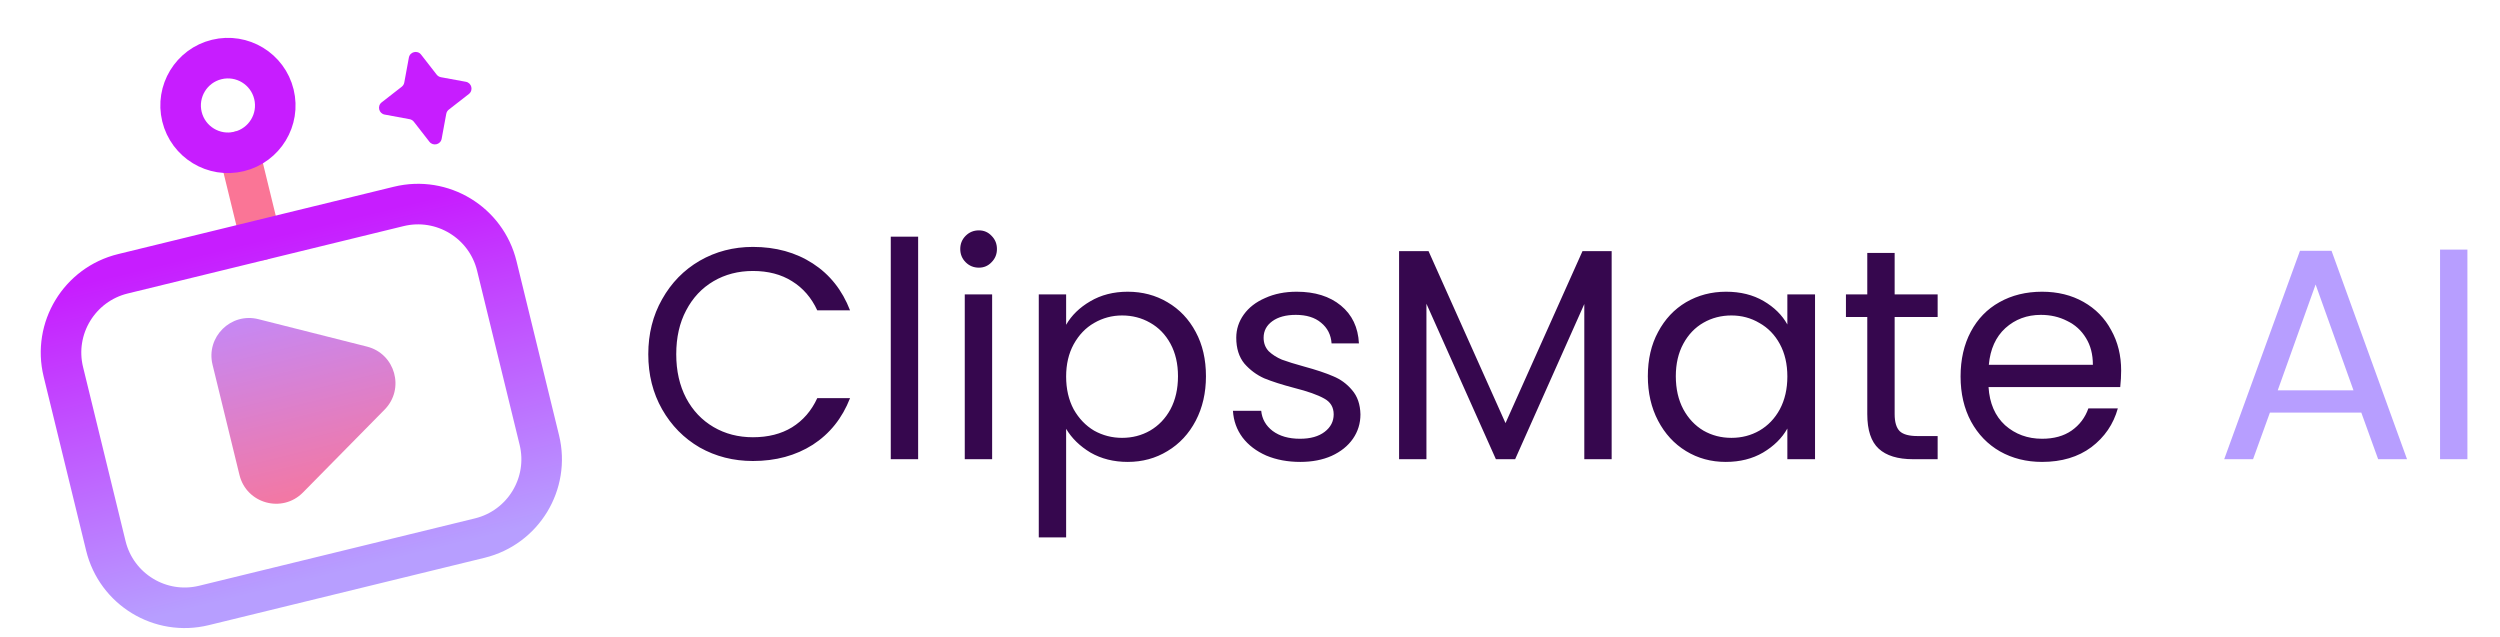 <svg width="157" height="40" viewBox="0 0 157 40" fill="none" xmlns="http://www.w3.org/2000/svg">
<path d="M40.712 22.247C40.712 20.963 41.001 19.811 41.58 18.792C42.159 17.759 42.946 16.954 43.941 16.375C44.948 15.796 46.062 15.506 47.283 15.506C48.718 15.506 49.971 15.852 51.041 16.544C52.111 17.237 52.892 18.219 53.383 19.49H51.324C50.959 18.697 50.43 18.087 49.738 17.659C49.058 17.231 48.24 17.017 47.283 17.017C46.364 17.017 45.539 17.231 44.809 17.659C44.079 18.087 43.506 18.697 43.091 19.49C42.675 20.271 42.468 21.19 42.468 22.247C42.468 23.292 42.675 24.211 43.091 25.004C43.506 25.785 44.079 26.389 44.809 26.817C45.539 27.245 46.364 27.459 47.283 27.459C48.24 27.459 49.058 27.251 49.738 26.836C50.43 26.408 50.959 25.797 51.324 25.004H53.383C52.892 26.263 52.111 27.239 51.041 27.931C49.971 28.611 48.718 28.951 47.283 28.951C46.062 28.951 44.948 28.668 43.941 28.101C42.946 27.522 42.159 26.723 41.58 25.703C41.001 24.683 40.712 23.531 40.712 22.247ZM57.659 14.864V28.838H55.94V14.864H57.659ZM61.475 16.809C61.148 16.809 60.871 16.696 60.644 16.469C60.418 16.242 60.304 15.965 60.304 15.638C60.304 15.311 60.418 15.034 60.644 14.807C60.871 14.581 61.148 14.467 61.475 14.467C61.79 14.467 62.054 14.581 62.268 14.807C62.495 15.034 62.608 15.311 62.608 15.638C62.608 15.965 62.495 16.242 62.268 16.469C62.054 16.696 61.79 16.809 61.475 16.809ZM62.306 18.489V28.838H60.587V18.489H62.306ZM66.953 20.397C67.293 19.805 67.796 19.314 68.464 18.924C69.144 18.521 69.93 18.32 70.824 18.32C71.743 18.32 72.574 18.54 73.317 18.98C74.072 19.421 74.664 20.044 75.092 20.85C75.52 21.643 75.734 22.568 75.734 23.626C75.734 24.671 75.52 25.602 75.092 26.421C74.664 27.239 74.072 27.875 73.317 28.328C72.574 28.781 71.743 29.008 70.824 29.008C69.943 29.008 69.162 28.812 68.483 28.422C67.815 28.019 67.305 27.522 66.953 26.93V33.747H65.235V18.489H66.953V20.397ZM73.978 23.626C73.978 22.845 73.82 22.166 73.506 21.586C73.191 21.007 72.763 20.567 72.222 20.265C71.693 19.962 71.107 19.811 70.465 19.811C69.836 19.811 69.251 19.969 68.709 20.283C68.18 20.586 67.752 21.032 67.425 21.624C67.11 22.203 66.953 22.877 66.953 23.645C66.953 24.425 67.11 25.111 67.425 25.703C67.752 26.282 68.18 26.729 68.709 27.044C69.251 27.346 69.836 27.497 70.465 27.497C71.107 27.497 71.693 27.346 72.222 27.044C72.763 26.729 73.191 26.282 73.506 25.703C73.82 25.111 73.978 24.419 73.978 23.626ZM81.659 29.008C80.866 29.008 80.155 28.875 79.525 28.611C78.896 28.334 78.399 27.956 78.034 27.478C77.668 26.987 77.467 26.427 77.429 25.797H79.204C79.255 26.314 79.494 26.735 79.922 27.063C80.362 27.39 80.935 27.554 81.64 27.554C82.295 27.554 82.811 27.409 83.189 27.119C83.566 26.83 83.755 26.465 83.755 26.024C83.755 25.571 83.554 25.237 83.151 25.023C82.748 24.797 82.125 24.576 81.281 24.362C80.514 24.161 79.884 23.959 79.393 23.758C78.915 23.544 78.499 23.235 78.147 22.833C77.807 22.417 77.637 21.876 77.637 21.209C77.637 20.68 77.794 20.195 78.109 19.755C78.424 19.314 78.871 18.968 79.45 18.716C80.029 18.452 80.69 18.32 81.433 18.32C82.578 18.32 83.503 18.609 84.208 19.188C84.913 19.767 85.291 20.56 85.341 21.567H83.623C83.585 21.026 83.365 20.592 82.962 20.265C82.572 19.937 82.043 19.774 81.376 19.774C80.759 19.774 80.268 19.906 79.903 20.17C79.538 20.434 79.355 20.781 79.355 21.209C79.355 21.549 79.462 21.832 79.676 22.058C79.903 22.273 80.18 22.449 80.507 22.587C80.847 22.713 81.313 22.858 81.905 23.021C82.647 23.223 83.252 23.424 83.718 23.626C84.183 23.815 84.58 24.104 84.907 24.494C85.247 24.885 85.423 25.395 85.436 26.024C85.436 26.59 85.278 27.1 84.964 27.554C84.649 28.007 84.202 28.366 83.623 28.63C83.056 28.882 82.402 29.008 81.659 29.008ZM101.212 15.77V28.838H99.494V19.094L95.151 28.838H93.942L89.58 19.075V28.838H87.862V15.77H89.712L94.546 26.572L99.381 15.77H101.212ZM103.484 23.626C103.484 22.568 103.698 21.643 104.127 20.85C104.555 20.044 105.14 19.421 105.883 18.98C106.638 18.54 107.475 18.32 108.394 18.32C109.301 18.32 110.087 18.515 110.755 18.905C111.422 19.295 111.919 19.786 112.246 20.378V18.489H113.984V28.838H112.246V26.912C111.907 27.516 111.397 28.019 110.717 28.422C110.05 28.812 109.269 29.008 108.375 29.008C107.456 29.008 106.625 28.781 105.883 28.328C105.14 27.875 104.555 27.239 104.127 26.421C103.698 25.602 103.484 24.671 103.484 23.626ZM112.246 23.645C112.246 22.864 112.089 22.184 111.774 21.605C111.46 21.026 111.032 20.586 110.49 20.283C109.962 19.969 109.376 19.811 108.734 19.811C108.092 19.811 107.507 19.962 106.978 20.265C106.449 20.567 106.027 21.007 105.713 21.586C105.398 22.166 105.241 22.845 105.241 23.626C105.241 24.419 105.398 25.111 105.713 25.703C106.027 26.282 106.449 26.729 106.978 27.044C107.507 27.346 108.092 27.497 108.734 27.497C109.376 27.497 109.962 27.346 110.49 27.044C111.032 26.729 111.46 26.282 111.774 25.703C112.089 25.111 112.246 24.425 112.246 23.645ZM118.984 19.906V26.005C118.984 26.509 119.091 26.867 119.305 27.081C119.519 27.283 119.89 27.384 120.419 27.384H121.684V28.838H120.136C119.179 28.838 118.461 28.617 117.983 28.177C117.504 27.736 117.265 27.012 117.265 26.005V19.906H115.925V18.489H117.265V15.884H118.984V18.489H121.684V19.906H118.984ZM133.208 23.267C133.208 23.594 133.189 23.941 133.151 24.306H124.88C124.943 25.325 125.289 26.125 125.919 26.704C126.561 27.27 127.335 27.554 128.241 27.554C128.984 27.554 129.601 27.384 130.092 27.044C130.596 26.691 130.948 26.225 131.15 25.646H133C132.723 26.641 132.169 27.453 131.338 28.082C130.507 28.699 129.475 29.008 128.241 29.008C127.26 29.008 126.378 28.787 125.598 28.347C124.83 27.906 124.226 27.283 123.785 26.477C123.344 25.659 123.124 24.715 123.124 23.645C123.124 22.575 123.338 21.637 123.766 20.831C124.194 20.025 124.792 19.409 125.56 18.98C126.341 18.54 127.234 18.32 128.241 18.32C129.223 18.32 130.092 18.534 130.847 18.962C131.603 19.39 132.182 19.981 132.585 20.737C133 21.479 133.208 22.323 133.208 23.267ZM131.433 22.908C131.433 22.254 131.288 21.693 130.998 21.228C130.709 20.749 130.312 20.39 129.809 20.151C129.318 19.899 128.77 19.774 128.166 19.774C127.297 19.774 126.555 20.05 125.938 20.604C125.333 21.158 124.987 21.926 124.899 22.908H131.433Z" fill="#36074E"/>
<path d="M148.29 25.911H142.55L141.492 28.838H139.68L144.438 15.751H146.421L151.161 28.838H149.348L148.29 25.911ZM147.799 24.513L145.42 17.866L143.041 24.513H147.799ZM154.953 15.676V28.838H153.235V15.676H154.953Z" fill="#B79EFF"/>
<path d="M15.021 9.51L16.381 15.078" stroke="#FA7596" stroke-width="2.547" stroke-linecap="round" stroke-linejoin="round"/>
<path d="M24.153 25.724L19.026 30.928C17.724 32.249 15.479 31.629 15.039 29.828L13.347 22.901C12.924 21.168 14.497 19.607 16.227 20.044L23.046 21.766C24.821 22.214 25.438 24.42 24.153 25.724Z" fill="url(#paint0_linear_127_224)"/>
<path d="M17.202 5.918C17.592 7.513 16.615 9.121 15.02 9.511C13.426 9.9 11.817 8.923 11.428 7.329C11.039 5.734 12.015 4.126 13.61 3.736C15.204 3.347 16.813 4.324 17.202 5.918Z" stroke="#C71DFF" stroke-width="2.547" stroke-linecap="round" stroke-linejoin="round"/>
<path d="M6.648 34.282L3.979 23.352C3.311 20.619 4.986 17.861 7.719 17.194L25.042 12.963C27.776 12.296 30.533 13.97 31.2 16.704L33.87 27.634C34.537 30.367 32.862 33.124 30.129 33.792L12.806 38.023C10.073 38.69 7.316 37.015 6.648 34.282Z" stroke="url(#paint1_linear_127_224)" stroke-width="2.547" stroke-linecap="round" stroke-linejoin="round"/>
<path d="M25.677 3.617C25.745 3.249 26.216 3.134 26.445 3.43L27.424 4.688C27.49 4.771 27.584 4.828 27.688 4.848L29.256 5.136C29.624 5.204 29.739 5.675 29.443 5.905L28.185 6.884C28.102 6.949 28.044 7.043 28.025 7.148L27.736 8.715C27.669 9.083 27.198 9.198 26.968 8.903L25.989 7.645C25.924 7.561 25.83 7.504 25.725 7.485L24.158 7.196C23.79 7.128 23.674 6.657 23.97 6.427L25.228 5.448C25.312 5.383 25.369 5.289 25.388 5.185L25.677 3.617Z" fill="#C71DFF"/>
<defs>
<linearGradient id="paint0_linear_127_224" x1="18.896" y1="17.497" x2="22.529" y2="32.369" gradientUnits="userSpaceOnUse">
<stop stop-color="#C08AFF"/>
<stop offset="1" stop-color="#FA7596"/>
</linearGradient>
<linearGradient id="paint1_linear_127_224" x1="16.381" y1="15.079" x2="21.468" y2="35.907" gradientUnits="userSpaceOnUse">
<stop stop-color="#C71DFF"/>
<stop offset="1" stop-color="#B79EFF"/>
</linearGradient>
</defs>
</svg>
